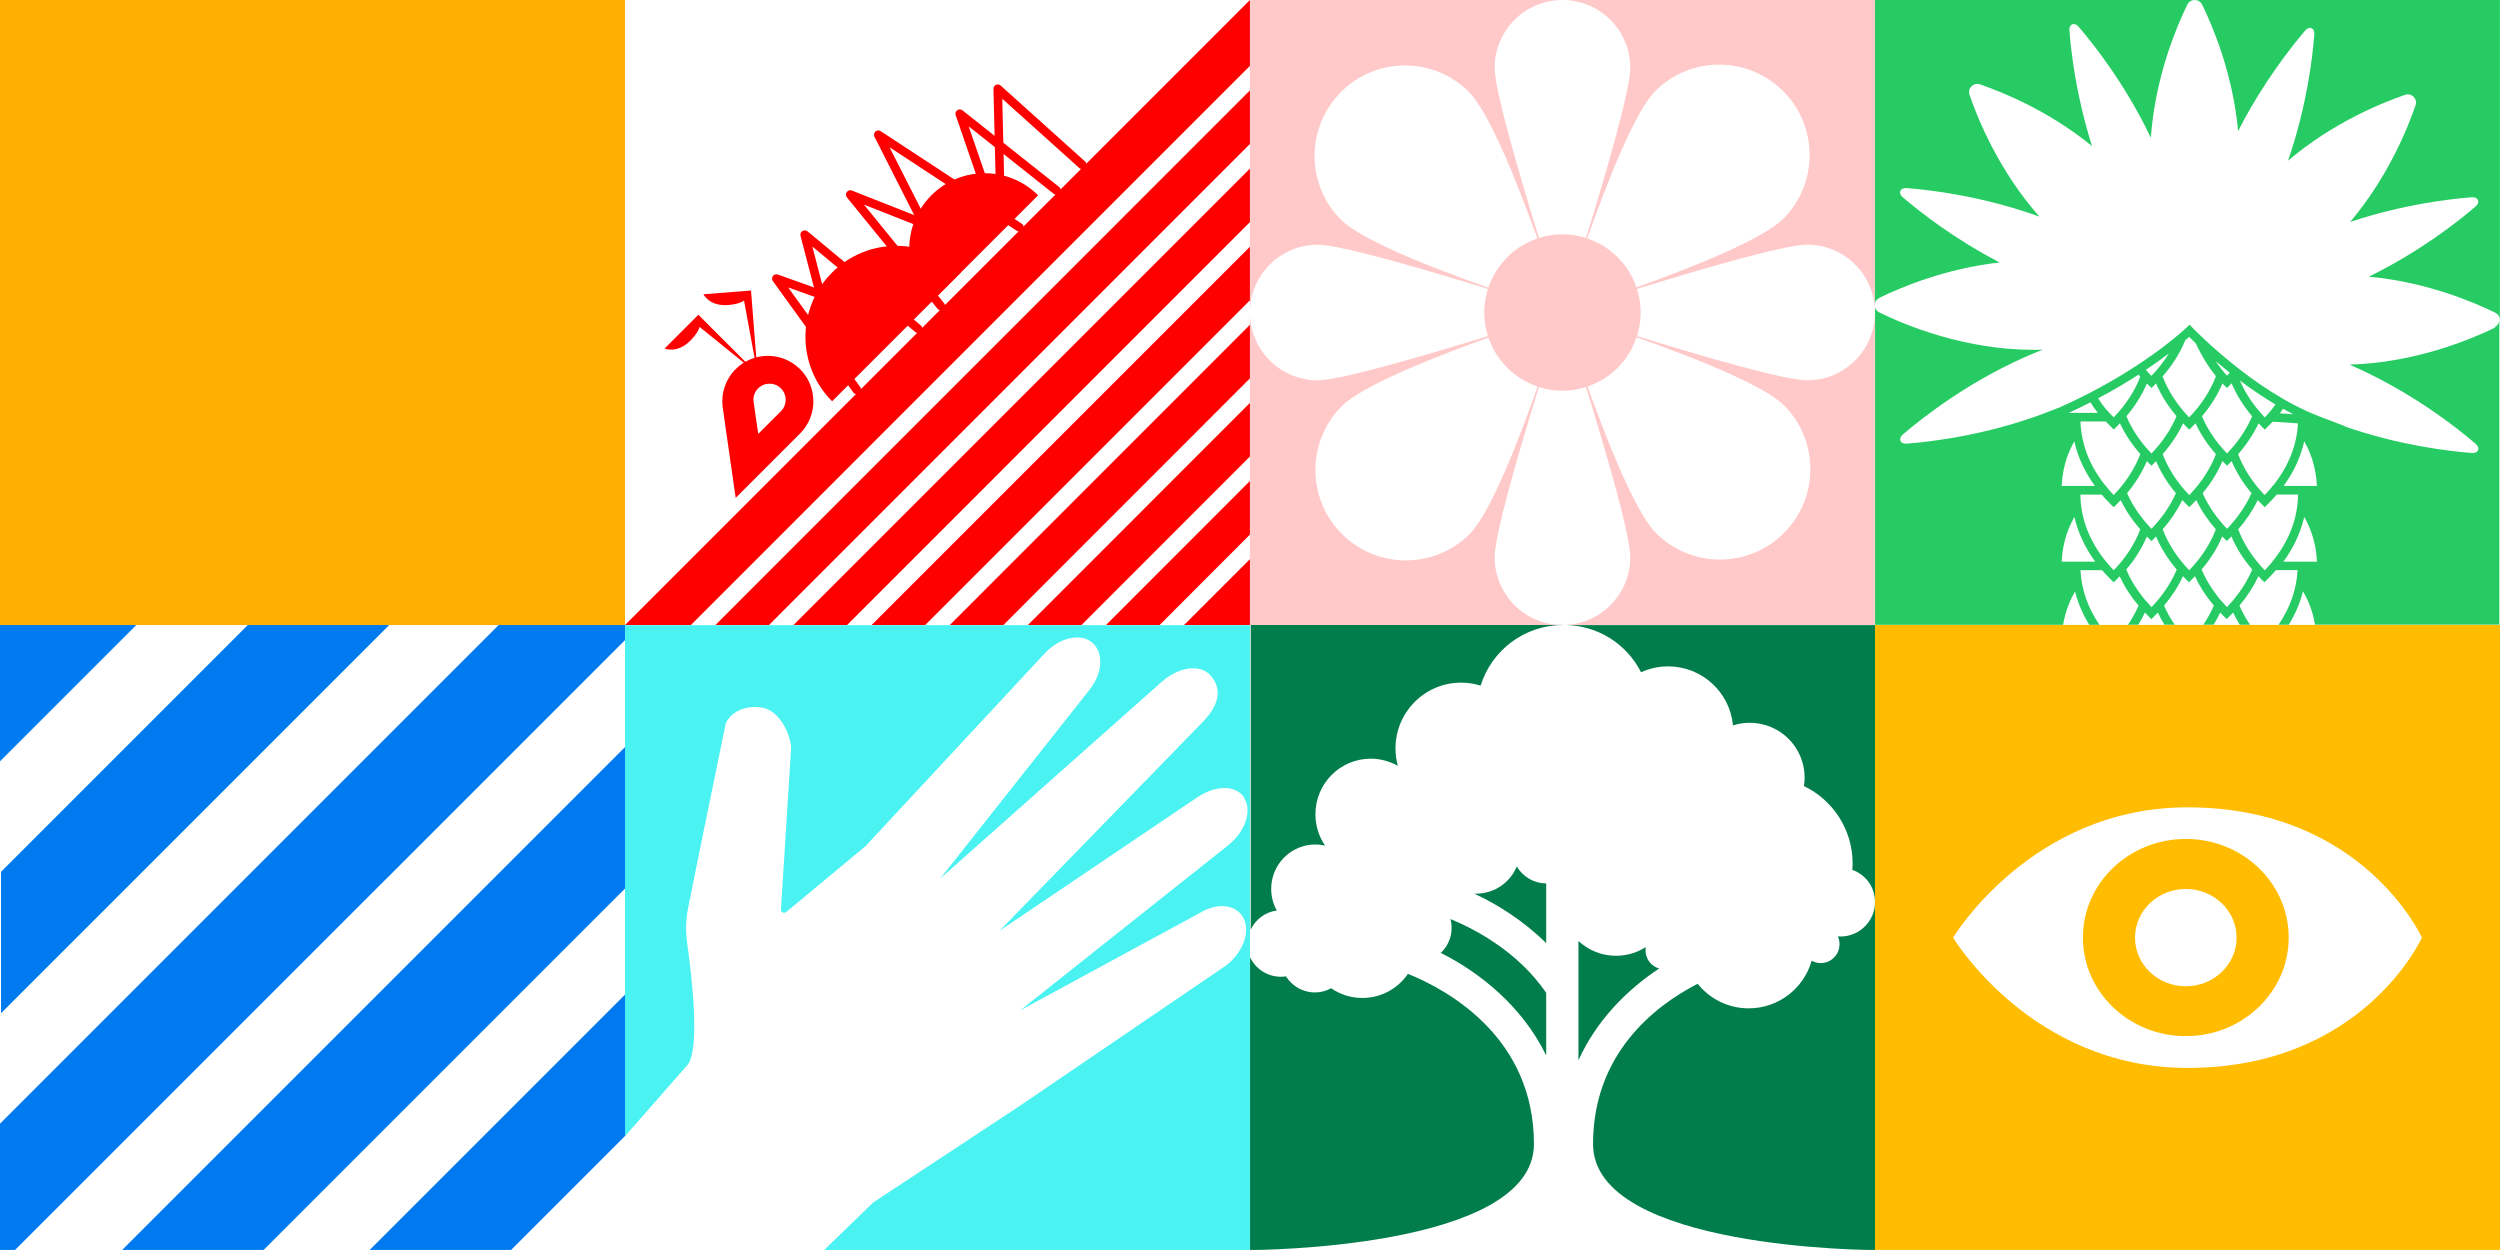 <svg xmlns="http://www.w3.org/2000/svg" id="Layer_2" data-name="Layer 2" viewBox="0 0 267.27 133.63"><defs><style>      .cls-1 {        fill: #4af2f2;      }      .cls-1, .cls-2, .cls-3, .cls-4, .cls-5, .cls-6, .cls-7, .cls-8 {        stroke-width: 0px;      }      .cls-2 {        fill: #26cc63;      }      .cls-3 {        fill: #ffaf00;      }      .cls-4 {        fill: red;      }      .cls-5 {        fill: #ffbc00;      }      .cls-6 {        fill: #ffc9c9;      }      .cls-7 {        fill: #007aef;      }      .cls-8 {        fill: #007d4a;      }    </style></defs><g id="Capa_1" data-name="Capa 1"><g><path class="cls-5" d="M233.86,114.17c-16.71,0-25.06-13.93-25.06-13.93,0,0,8.35-13.93,25.06-13.93,18.8,0,25.06,13.93,25.06,13.93,0,0-6.26,13.93-25.06,13.93M200.45,133.63h66.82v-66.82h-66.82v66.82Z"></path><path class="cls-5" d="M233.68,105.44c-3,0-5.43-2.33-5.43-5.2s2.43-5.2,5.43-5.2,5.43,2.33,5.43,5.2-2.43,5.2-5.43,5.2M233.68,89.69c-6.07,0-11,4.72-11,10.54s4.92,10.54,11,10.54,11-4.72,11-10.54-4.92-10.54-11-10.54"></path><g><path class="cls-8" d="M200.45,66.82v29.59c0-1.58-1.01-2.92-2.42-3.41.02-.23.03-.45.03-.68,0-3.65-2.12-6.8-5.2-8.28h0c.04-.3.07-.6.07-.9,0-3.25-2.63-5.87-5.87-5.87-.63,0-1.22.1-1.79.28-.33-3.54-3.31-6.31-6.94-6.31-1.03,0-2.01.23-2.89.63-1.51-2.99-4.61-5.04-8.18-5.04h33.19Z"></path><path class="cls-8" d="M163.99,122.31c0,11.31-30.35,11.33-30.35,11.33v-31.31c.58,1.24,1.84,2.09,3.29,2.09.19,0,.37-.01.55-.04.65,1.03,1.79,1.72,3.09,1.72.64,0,1.23-.16,1.74-.45.95.66,2.1,1.04,3.34,1.04,2.02,0,3.81-1.02,4.87-2.58,4.34,1.76,13.47,6.82,13.47,18.2"></path><path class="cls-8" d="M167.09,66.82c-4.13,0-7.63,2.72-8.8,6.48-.66-.21-1.36-.32-2.09-.32-3.87,0-7.01,3.15-7.01,7.03,0,.65.09,1.28.25,1.87-.86-.49-1.85-.77-2.9-.77-3.26,0-5.91,2.65-5.91,5.93,0,1.25.38,2.4,1.03,3.36-.33-.08-.68-.12-1.03-.12-2.62,0-4.73,2.13-4.73,4.75,0,.84.22,1.63.6,2.31-1.24.16-2.28.96-2.79,2.05v-32.58h33.39Z"></path><path class="cls-8" d="M200.45,96.47v37.17s-30.14-.02-30.14-11.33c0-9.64,6.54-14.74,11.18-17.14,1.29,1.61,3.26,2.63,5.46,2.63,3.2,0,5.9-2.15,6.73-5.09.29.16.62.25.97.25,1.11,0,2.01-.9,2.01-2.02,0-.3-.06-.58-.18-.83.1,0,.19.01.29.01,2.01,0,3.68-1.64,3.68-3.65"></path><path class="cls-8" d="M177.38,103.54c-3.36,2.22-6.65,5.45-8.63,9.81v-12.75c1.05.98,2.46,1.58,4.01,1.58,1.17,0,2.27-.34,3.19-.93-.02.11-.03.24-.03.36,0,.92.62,1.7,1.47,1.94"></path><path class="cls-8" d="M165.3,106.13v6.7c-2.6-5.32-7.16-8.89-11.27-10.96.71-.66,1.16-1.61,1.16-2.66,0-.34-.04-.66-.13-.96,2.73,1.13,7.24,3.52,10.24,7.89"></path><path class="cls-8" d="M165.3,94.45v6.38c-2.41-2.38-5.17-4.12-7.68-5.29.06,0,.12,0,.18,0,1.97,0,3.65-1.2,4.36-2.91.63,1.08,1.8,1.81,3.14,1.81"></path></g><polygon class="cls-4" points="133.63 0 133.63 7.04 73.86 66.82 66.82 66.82 133.63 0"></polygon><polygon class="cls-4" points="133.63 9.66 133.63 15.39 82.21 66.82 76.48 66.82 133.63 9.66"></polygon><polygon class="cls-4" points="133.63 18.02 133.63 23.74 90.56 66.82 84.83 66.82 133.63 18.02"></polygon><polygon class="cls-4" points="133.63 26.37 133.63 32.1 98.91 66.82 93.18 66.82 133.63 26.37"></polygon><polygon class="cls-4" points="133.63 34.72 133.63 40.45 107.27 66.82 101.54 66.82 133.63 34.72"></polygon><polygon class="cls-4" points="133.63 43.07 133.63 48.8 115.62 66.82 109.89 66.82 133.63 43.07"></polygon><polygon class="cls-4" points="133.63 51.42 133.63 57.15 123.97 66.82 118.24 66.82 133.63 51.42"></polygon><polygon class="cls-4" points="133.63 59.78 133.63 66.82 126.59 66.82 133.63 59.78"></polygon><g><path class="cls-4" d="M80.99,39.98l-6.33-6.33-3.61,3.61s1.33.59,2.76-.85c.92-.92.97-1.47.97-1.47l6.21,5.03Z"></path><path class="cls-4" d="M80.99,39.98l-.7-8.92-5.09.4s.63,1.31,2.65,1.15c1.29-.1,1.69-.48,1.69-.48l1.45,7.86Z"></path><path class="cls-4" d="M83.5,43.95l-2.44,2.44-.5-3.46h0c-.06-.5.11-1.03.49-1.41.67-.67,1.77-.67,2.44,0,.67.67.67,1.77,0,2.44M85.53,39.47c-1.9-1.9-4.99-1.9-6.89,0-1.09,1.09-1.55,2.57-1.39,3.99h0s1.4,9.77,1.4,9.77l6.88-6.88c1.9-1.9,1.9-4.99,0-6.89"></path><path class="cls-4" d="M102.73,29.13c-3.8-3.8-9.97-3.8-13.77,0-3.8,3.8-3.8,9.97,0,13.77"></path><path class="cls-4" d="M110.98,20.88c-3.15-3.15-8.26-3.15-11.41,0-3.15,3.15-3.15,8.26,0,11.41"></path><path class="cls-4" d="M98.15,35.6c-.1,0-.21-.03-.3-.11l-11-9.13,1.66,6.4c.06.25-.08.5-.33.57-.25.06-.5-.08-.57-.33l-2.03-7.79c-.05-.2.03-.4.2-.51.17-.11.39-.09.55.03l12.1,10.05c.2.16.22.46.06.65-.09.11-.22.17-.36.17"></path><path class="cls-4" d="M91.61,42.15c-.14,0-.29-.07-.38-.19l-8.6-11.9c-.12-.17-.12-.39,0-.55.12-.16.34-.23.53-.16l5.64,2.02c.24.09.37.35.28.59-.09.24-.35.37-.59.28l-4.23-1.51,7.73,10.69c.15.21.1.5-.1.65-.08.06-.18.09-.27.09"></path><path class="cls-4" d="M99.23,25.39c-.17,0-.33-.09-.41-.25l-5.33-10.52c-.09-.19-.05-.42.1-.56.16-.14.39-.16.56-.04l15.09,9.9c.21.14.27.43.13.64-.14.21-.43.27-.64.13l-13.63-8.95,4.55,8.97c.12.23.02.51-.2.62-.07.03-.14.05-.21.05"></path><path class="cls-4" d="M100.58,33.17c-.13,0-.27-.06-.36-.17l-9.68-11.9c-.13-.16-.14-.4-.01-.57.12-.17.35-.24.54-.16l7.78,3.07c.24.09.36.36.26.6-.09.24-.36.36-.6.26l-6.14-2.42,8.56,10.53c.16.2.13.49-.07.65-.09.07-.19.1-.29.1"></path><path class="cls-4" d="M106.92,20.33c-.25,0-.46-.2-.46-.45l-.25-10.38c0-.19.1-.36.27-.43.17-.08.37-.05.5.08l9.02,8.11c.19.17.21.46.03.66-.17.19-.46.21-.66.03l-8.22-7.39.22,9.3c0,.26-.2.47-.45.48h-.01"></path><path class="cls-4" d="M112.94,20.82c-.1,0-.2-.03-.29-.1l-9.09-7.21,2.29,6.65c.08.24-.05.51-.29.59-.24.08-.51-.05-.59-.29l-2.8-8.15c-.07-.19,0-.41.17-.53.17-.12.39-.11.56.02l10.33,8.19c.2.16.23.45.08.65-.09.12-.23.18-.36.18"></path></g><polygon class="cls-7" points="14.57 66.82 0 81.39 0 66.82 14.57 66.82"></polygon><polygon class="cls-7" points="41.61 66.82 .11 108.32 .11 93.2 26.49 66.82 41.61 66.82"></polygon><polygon class="cls-7" points="66.82 66.82 66.82 68.43 1.61 133.63 0 133.63 0 120.13 53.31 66.82 66.82 66.82"></polygon><polygon class="cls-7" points="66.92 79.77 66.92 94.89 28.18 133.63 13.06 133.63 66.92 79.77"></polygon><polygon class="cls-7" points="66.92 106.23 66.92 121.35 54.64 133.63 39.52 133.63 66.92 106.23"></polygon><path class="cls-1" d="M66.82,66.82v54.64l6.68-7.61c1.38-1.68.46-9.51-.04-13.04-.17-1.24-.14-2.49.1-3.72,1.05-5.31,3.97-19.46,3.97-19.46.06-.42.3-.78.6-1.08.72-.72,1.99-1.14,3.31-.9,1.93.24,3.19,3.07,3.13,4.46l-1.08,17.11c0,.24.12.36.36.36q.12,0,.18-.06l8.49-7.05,19.15-20.6c1.57-1.69,3.79-2.23,5.06-1.2,1.27,1.02,1.2,3.25-.24,5.06l-15.96,20.18,23.67-21.02c1.87-1.63,4.03-1.87,5.12-.78l.06.06c1.08,1.2,1.33,2.89-.9,5.12l-21.62,22.22,21.14-14.27c1.81-1.2,3.73-1.33,4.76-.3.12.12.24.24.24.36.9,1.39.12,3.61-1.69,5.06l-22.23,17.65,19.21-10.42c1.87-1.14,3.91-.9,4.64.54.78,1.51-.06,3.67-1.81,5.06l-22.22,15.12-15.54,10.24-5.28,5.11h-21.27s66.82,0,66.82,0v-66.82h-66.82Z"></path><path class="cls-6" d="M190.64,23.39c-2.18,2.19-9.71,5.19-15.69,7.34,0,.02.01.03.02.05-.83-2.49-2.79-4.46-5.28-5.29,2.11-5.99,5.08-13.54,7.25-15.73,3.76-3.79,9.89-3.8,13.67-.04,3.79,3.76,3.8,9.89.04,13.67M190.69,43.3c3.79,3.76,3.8,9.89.04,13.67-3.76,3.79-9.89,3.8-13.67.04-2.19-2.18-5.19-9.71-7.34-15.69-.02,0-.03.01-.05.02,2.49-.83,4.46-2.79,5.29-5.28,5.99,2.11,13.54,5.08,15.73,7.25M157.15,57.06c-3.76,3.79-9.89,3.8-13.67.04-3.79-3.76-3.8-9.89-.04-13.67,2.18-2.19,9.71-5.19,15.69-7.34,0-.02-.01-.03-.02-.05.83,2.49,2.79,4.46,5.28,5.29-2.11,5.99-5.08,13.54-7.25,15.73M143.39,23.52c-3.79-3.76-3.8-9.89-.04-13.67,3.76-3.79,9.89-3.8,13.67-.04,2.19,2.18,5.19,9.71,7.34,15.69.02,0,.03-.01.05-.02-2.49.83-4.46,2.79-5.29,5.28-5.99-2.11-13.54-5.08-15.73-7.25M167.04,0c4.01,0,7.25,3.25,7.25,7.25,0,2.41-2.63,11.42-4.73,18.19-.8-.25-1.64-.39-2.52-.39s-1.73.14-2.52.39c-2.09-6.77-4.73-15.78-4.73-18.19C159.79,3.25,163.04,0,167.04,0h-33.41v33.41c0-4.01,3.25-7.25,7.25-7.25,2.41,0,11.42,2.63,18.19,4.73-.25.8-.39,1.64-.39,2.52s.14,1.73.39,2.52c-6.77,2.09-15.78,4.73-18.19,4.73-4.01,0-7.25-3.25-7.25-7.25v33.41h33.41c-4.01,0-7.25-3.25-7.25-7.25,0-2.41,2.63-11.42,4.73-18.19.8.25,1.64.39,2.52.39s1.73-.14,2.52-.39c2.09,6.77,4.73,15.78,4.73,18.19,0,4.01-3.25,7.25-7.25,7.25h33.41v-33.41c0,4.01-3.25,7.25-7.25,7.25-2.41,0-11.42-2.63-18.19-4.73.25-.8.39-1.64.39-2.52s-.14-1.73-.39-2.52c6.77-2.09,15.78-4.73,18.19-4.73,4.01,0,7.25,3.25,7.25,7.25V0h-33.41Z"></path><g><path class="cls-2" d="M244.14,51.95c1.08-1.49,1.83-3.1,2.2-4.77.55.95,1.26,2.58,1.35,4.77h-3.55ZM244.11,60.05c1.09-1.49,1.85-3.11,2.23-4.78.55.95,1.27,2.58,1.36,4.78h-3.59ZM242.94,60.05h-.03v.03c-.25.3-.51.6-.79.89-1.29-1.34-2.24-2.81-2.84-4.38.86-.98,1.56-2.03,2.09-3.13.14.15.28.3.43.44l.32.32.32-.32c.34-.33.66-.68.96-1.03h2.28c-.03,2.55-.97,5-2.75,7.17M238.79,64.12s-.6.68-.71.79c-.1-.11-.77-.87-.77-.87-.82-.99-1.47-2.05-1.94-3.16.94-1.1,1.68-2.29,2.21-3.53.06.06.11.11.17.17l.32.32.32-.32c.06-.06.11-.11.17-.17.53,1.25,1.27,2.43,2.22,3.53-.48,1.14-1.15,2.22-2,3.24M234.05,60.97c-1.29-1.34-2.24-2.81-2.84-4.38.86-.98,1.56-2.03,2.09-3.13.14.15.28.3.43.44l.32.32.32-.32c.15-.14.29-.29.43-.44.53,1.1,1.23,2.15,2.09,3.13-.6,1.57-1.55,3.04-2.85,4.38M230.62,64.24s-.5.56-.6.67c-.1-.11-.87-.98-.87-.98-.77-.96-1.39-1.98-1.84-3.04.94-1.1,1.68-2.29,2.21-3.53.06.06.11.12.17.17l.32.32.32-.32c.06-.06.11-.11.17-.17.53,1.25,1.27,2.43,2.21,3.53-.5,1.18-1.2,2.31-2.1,3.36M225.98,60.97c-.28-.29-.54-.59-.79-.89v-.03h-.03c-1.78-2.17-2.72-4.62-2.75-7.17h2.28c.3.35.62.7.96,1.03l.32.32.32-.32c.15-.14.29-.29.43-.44.53,1.1,1.23,2.15,2.09,3.13-.6,1.57-1.55,3.04-2.85,4.38M220.41,60.05c.09-2.19.81-3.83,1.36-4.78.38,1.67,1.14,3.29,2.23,4.78h-3.59ZM221.76,47.19c.37,1.66,1.12,3.28,2.2,4.76h-3.55c.09-2.18.8-3.81,1.35-4.76M223.49,43.01c.25.42.5.78.79,1.13h-3.12c.81-.37,1.59-.75,2.33-1.13M228.63,40.05c.06.08.12.15.18.22-.6,1.56-1.55,3.02-2.84,4.35-.74-.74-1.21-1.29-1.66-2.04,1.63-.86,3.07-1.72,4.32-2.53M231.87,37.79c-.51.83-1.13,1.63-1.86,2.39-.24-.24-.41-.41-.6-.64.95-.64,1.77-1.23,2.46-1.75M234.05,36.02c.17.17.41.4.69.68.48,1.02,1.2,2.34,2.16,3.52-.6,1.58-1.56,3.06-2.86,4.4-1.29-1.34-2.24-2.81-2.84-4.38,1.05-1.2,1.86-2.49,2.42-3.86.17-.14.32-.27.43-.37M238.38,39.85c-.1.11-.19.22-.29.32-.45-.48-.85-1.01-1.2-1.55.46.39.96.8,1.49,1.23M238.58,40.99c.53,1.24,1.26,2.41,2.19,3.51-.61,1.42-1.5,2.75-2.68,3.98-1.18-1.22-2.08-2.56-2.68-3.98.93-1.1,1.67-2.27,2.19-3.51.06.06.11.12.16.17l.32.32.32-.32c.06-.06.11-.11.17-.17M243.26,43.24c-.36.53-.66.89-1.13,1.38-1.17-1.21-2.06-2.53-2.67-3.94,1.16.87,2.44,1.75,3.8,2.56M244.07,43.7c.36.2.73.4,1.1.58l-1.44-.09c.11-.15.23-.31.34-.49M239.28,48.55c.9-1.03,1.63-2.13,2.18-3.29.11.12.23.24.34.35l.32.32.32-.32c.2-.19.37-.37.53-.53l2.7.18c-.12,2.38-1.04,4.66-2.7,6.7h-.07v.08c-.25.3-.51.6-.79.89-1.29-1.34-2.24-2.81-2.84-4.38M237.6,49.3c.06.06.11.11.17.17l.32.32.32-.32c.06-.06.11-.11.17-.17.51,1.21,1.22,2.35,2.12,3.42-.6,1.36-1.48,2.63-2.61,3.81-1.13-1.17-2.01-2.45-2.61-3.81.9-1.07,1.61-2.22,2.12-3.43M231.21,48.55c.9-1.03,1.63-2.13,2.18-3.29.11.12.23.24.34.35l.32.32.32-.32c.12-.12.23-.24.35-.35.54,1.16,1.27,2.26,2.18,3.29-.6,1.57-1.55,3.04-2.85,4.38-1.29-1.34-2.24-2.81-2.84-4.38M229.52,49.3c.06.06.11.12.17.17l.32.32.32-.32c.06-.06.11-.11.17-.17.51,1.21,1.22,2.35,2.12,3.43-.61,1.36-1.48,2.63-2.61,3.8-1.13-1.17-2.01-2.45-2.61-3.81.9-1.07,1.61-2.22,2.12-3.43M227.33,44.5c.93-1.1,1.66-2.27,2.19-3.5,0,0,.02.02.02.02l.47.46.32-.32c.06-.06.11-.11.17-.17.53,1.24,1.26,2.41,2.19,3.51-.61,1.42-1.51,2.76-2.68,3.98-1.18-1.22-2.08-2.56-2.68-3.98M225.12,51.95c-1.7-2.09-2.62-4.44-2.7-6.89h2.7c.17.17.34.35.54.54l.32.32.32-.32c.12-.12.23-.24.34-.35.54,1.16,1.27,2.26,2.18,3.29-.6,1.57-1.55,3.04-2.85,4.38-.28-.29-.54-.59-.79-.89v-.08h-.07ZM266.77,35.01c-2.67,1.3-8.61,3.78-15.59,3.97,6.45,2.8,11.35,6.63,13.49,8.47.53.45.29,1.03-.4.98-2.54-.2-7.82-.83-13.63-2.85h.1s-2.85-1.09-2.85-1.09c-6.99-2.68-13.41-9.37-13.48-9.44l-.32-.34-.34.32c-.05.05-4.95,4.74-13.77,8.62,0,0,0-.01,0-.02-6.77,2.79-13.25,3.58-16.15,3.8-.69.06-.93-.52-.4-.98,2.22-1.9,7.39-5.95,14.19-8.76.26-.11.51-.21.77-.31-.33.01-.66.02-1,.02-7.36,0-13.69-2.63-16.46-3.99-.25-.12-.41-.33-.47-.57v33.96h20.1c.27-1.61.84-2.82,1.28-3.56.31,1.23.82,2.42,1.52,3.56h1.09c-1.24-1.81-1.93-3.79-2.03-5.84h2.31c.29.34.6.66.92.98l.32.32.32-.32c.11-.11.21-.22.32-.33.51,1.1,1.18,2.15,2.02,3.13-.3.7-.68,1.39-1.13,2.05h1.1c.26-.42.51-.86.71-1.3.12.13.24.25.37.38l.32.32.32-.32c.13-.13.25-.25.37-.38.21.44.45.87.71,1.3h1.09c-.45-.66-.83-1.34-1.13-2.05.83-.99,1.51-2.03,2.02-3.14.11.11.21.22.32.33l.32.32.32-.32c.11-.11.21-.22.32-.33.51,1.1,1.18,2.15,2.02,3.14-.3.7-.68,1.39-1.13,2.05h1.1c.26-.42.51-.86.71-1.3.12.13.24.26.37.38l.32.32.32-.32c.13-.13.25-.25.37-.38.21.44.45.87.71,1.3h1.1c-.45-.66-.83-1.34-1.13-2.05.83-.99,1.51-2.03,2.02-3.14.11.11.21.22.32.33l.32.32.32-.32c.33-.32.63-.65.92-.98h2.31c-.1,2.05-.79,4.02-2.03,5.84h1.09c.7-1.14,1.21-2.34,1.52-3.57.44.73,1.02,1.93,1.28,3.53v.03h19.71v-32.6c0,.31-.17.63-.5.79"></path><path class="cls-2" d="M200.92,31.84c2.31-1.13,7.08-3.14,12.86-3.78-4.9-2.54-8.58-5.45-10.36-6.97-.53-.45-.29-1.03.4-.98,2.63.2,8.17.87,14.21,3.05-4.31-4.88-6.56-10.36-7.47-13.02-.24-.7.42-1.36,1.12-1.12,2.47.85,7.38,2.85,11.98,6.6-1.69-5.3-2.24-10-2.42-12.35-.06-.7.52-.94.98-.41,1.68,1.95,5.02,6.21,7.72,11.86.02-.33.05-.66.09-.98.59-5.95,2.66-10.88,3.81-13.24.16-.33.48-.5.79-.5h-34.18v32.41c.06-.23.22-.44.47-.57"></path><path class="cls-2" d="M235.43.5c1.17,2.4,3.29,7.44,3.84,13.52.04-.09.09-.18.14-.27,2.56-4.96,5.5-8.68,7.03-10.48.45-.53,1.03-.29.98.4-.19,2.52-.82,7.74-2.81,13.51,4.75-4.04,9.95-6.16,12.51-7.04.7-.24,1.36.42,1.12,1.12-.88,2.56-2.99,7.73-6.99,12.47,5.56-1.86,10.56-2.45,13.01-2.64.69-.05.93.53.4.98-1.9,1.64-6,4.86-11.42,7.51,6.08.55,11.13,2.68,13.52,3.85.33.16.5.48.5.79V0h-32.63c.32,0,.63.17.8.5"></path></g><rect class="cls-3" x="0" y="0" width="66.82" height="66.82"></rect></g></g></svg>
